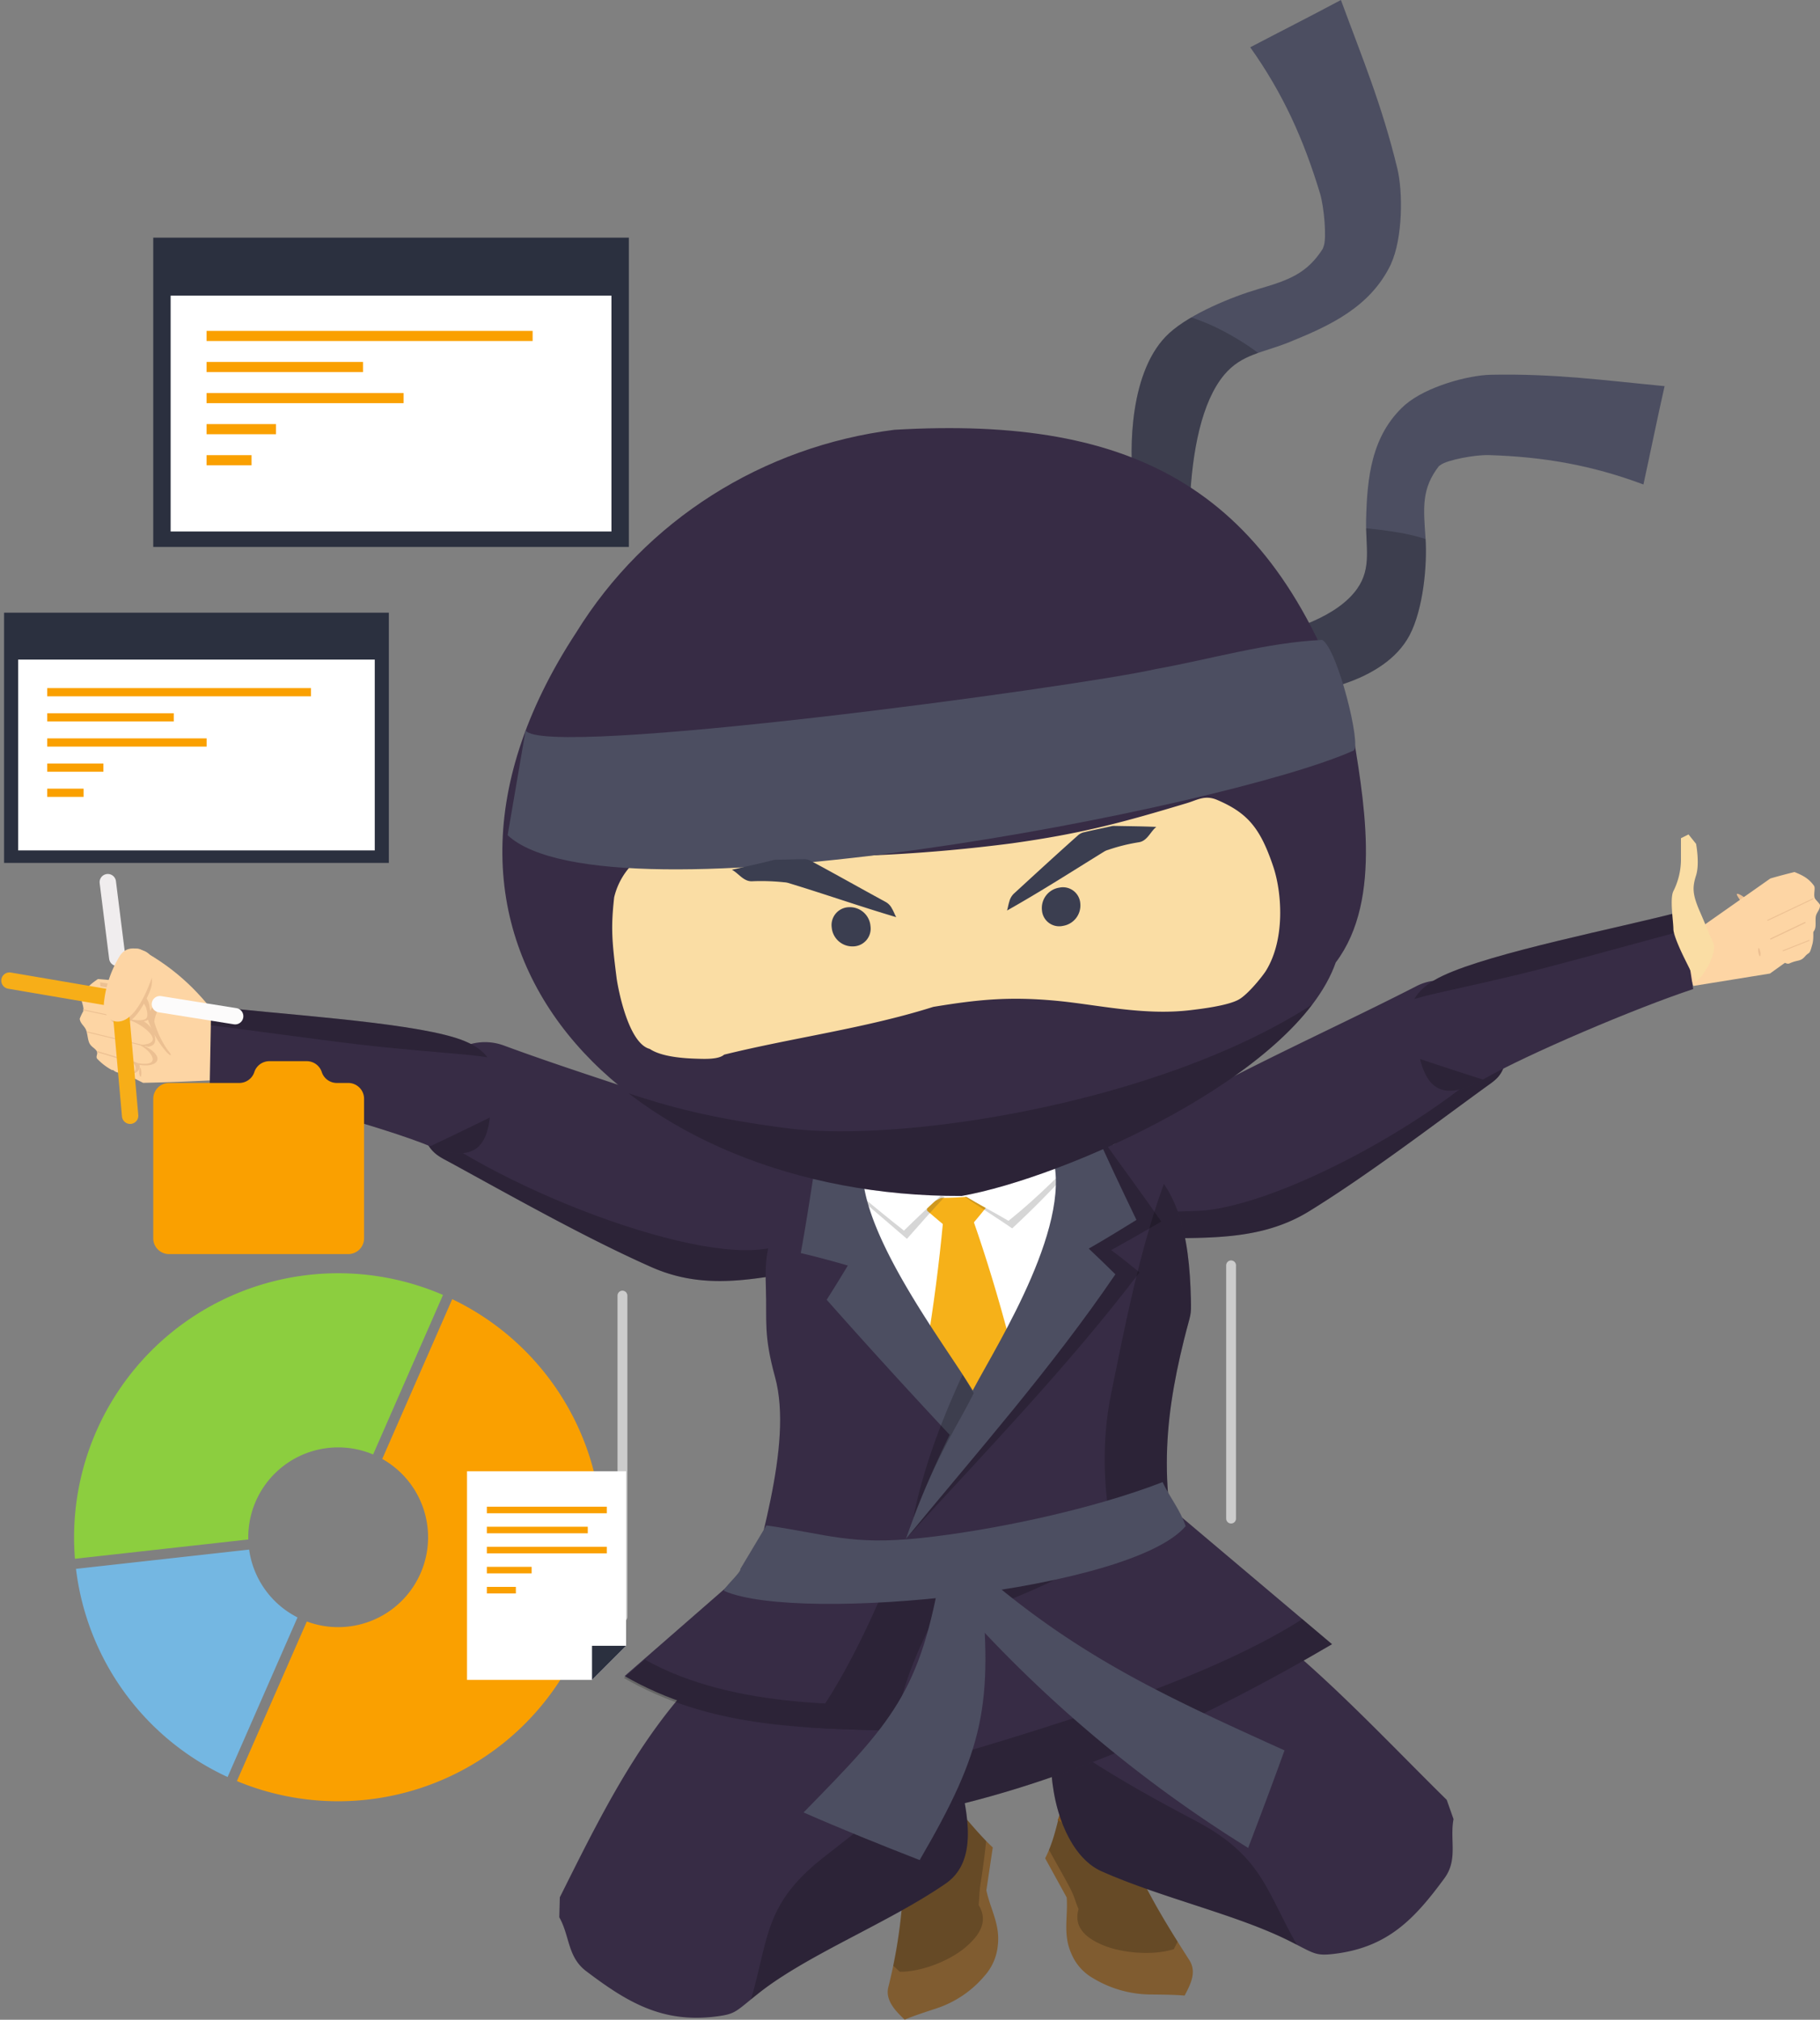 <svg xmlns="http://www.w3.org/2000/svg" xmlns:xlink="http://www.w3.org/1999/xlink" width="555.346" height="616.364" viewBox="0 0 555.346 616.364"><rect x="0" y="0" width="555.346" height="616.364" fill="#808080" stroke="none"/><defs><clipPath id="a"><path d="M742.361,359.337c-2.91,3.573-6.015,6.542-8.97,10.33-5.019-21.118-8.159-33.374-11.149-57.585-1.313-10.628-1.26-35.125,10.981-46.214,6.541-5.926,19.116-11.059,27.253-13.444,9.1-2.667,14.772-4.66,19.648-12.407.01-.017-.747,1.828.176-.623s.161-11.886-1.141-16.18c-5.027-16.571-11.278-30.453-21.276-44.528,9.244-4.845,18.458-9.492,27.672-14.43,6.553,17.788,12.474,31.892,17.219,51.44,1.7,7,1.712,21.144-1.963,29.155-.008.016-.047.136-.055.153-6.328,13.095-18.738,18.682-30.806,23.607-8.16,3.33-14.643,3.622-20,10.02C736.147,295.094,738.329,339.144,742.361,359.337Z" transform="translate(-721.683 -164.256)" fill="none"/></clipPath><clipPath id="b"><path d="M719.037,346.735c-3.064,3.513-5.486,7.125-8.692,10.75,20.908,2.427,32.737,4.1,56.473,3.9,10.42-.085,33.7-3.8,41.44-18.513,4.133-7.864,5.421-21.276,4.854-29.6-.633-9.313-1.3-15.106,4.177-22.113.011-.015-1.477,1.137.518-.3s10.3-3.067,14.628-2.936c16.7.511,31.5,3.09,47.168,8.966,2.186-10.031,4.192-19.986,6.458-30.013-18.417-1.76-33.483-3.863-53.024-3.47-7,.141-19.627,3.609-26.057,9.09-.013.012-.1.08-.115.092-10.393,9.3-11.549,22.5-11.878,34.843-.223,8.345,1.823,14.829-2.737,21.277C780.515,345.3,737.817,348.272,719.037,346.735Z" transform="translate(-710.345 -263.357)" fill="none"/></clipPath><clipPath id="c"><path d="M811.276,425.481c-32.158,16.46-68.785,31.937-98.662,52.529-7.333,5.054-10.168,7.435-9.7,15.749s11.6,9.942,20.581,9.113c17.957-1.66,37.71,2.026,55.278-8.817s36.2-25.044,53.314-37.5c3.652-2.658,5.489-3.471,6.807-8.946,2.67-11.09-2.849-19.378-15.5-23.269A15.675,15.675,0,0,0,811.276,425.481Z" transform="translate(-702.865 -423.618)" fill="none"/></clipPath><clipPath id="d"><path d="M687.274,667.535c1.3,6.046,4.292,10.422,3.472,17a16.189,16.189,0,0,1-3.942,9A32.654,32.654,0,0,1,671.932,703.6c-2.323.775-6.964,2.241-9.578,3.405-.023.01-.07.059,0,0-2.833-2.675-6-5.958-4.99-9.96a155.7,155.7,0,0,0,4.732-37.589,165.868,165.868,0,0,0,17.143-15.9c3.3,3.709,6.34,7.507,9.993,10.886" transform="translate(-657.172 -643.548)" fill="none"/></clipPath><clipPath id="e"><path d="M705.392,669.694c.436,6.178-1.246,11.239,1.494,17.308a15.4,15.4,0,0,0,6.559,7.328,34.3,34.3,0,0,0,17.626,4.963c2.484.023,7.41.055,10.3.338.025,0,.088.024,0,0,1.862-3.508,3.75-7.219,1.44-10.827-6.914-10.794-13.56-21.494-18.316-33.353a174.293,174.293,0,0,1-21.105-11.786c-1.219,4.934-2.245,9.52-4.575,14.068" transform="translate(-698.812 -643.664)" fill="none"/></clipPath><clipPath id="f"><path d="M559.383,441.055c34.948,12.9,74.581,23.259,107.85,40.219,8.165,4.163,11.052,6.122,11.572,14.529S668.694,508.15,659.5,508.838c-18.389,1.38-35.733,8.439-55.3-.232s-41.266-20.884-60.732-31.55c-4.155-2.276-6.4-2.924-8.836-8.446-4.927-11.185-1.12-20.911,11.756-27.092A16.612,16.612,0,0,1,559.383,441.055Z" transform="translate(-532.557 -439.957)" fill="none"/></clipPath><clipPath id="g"><path d="M627.6,496.237c3.35-11.052,7.345-18.316,18.339-22.914,8.4-3.513,14.59-6.084,25.076-5,23.282,2.4,39.424-10.829,63.6.267,17.883,8.209,20.751,27.448,21.217,45.905.144,5.7,0,4.15-2.086,12.524-6.559,26.389-7.9,48.354,1.358,78.065,9.657,30.989-30.518,50.1-57.925,48.169-7.588.856-2.826,1.043-13.5.014s-37.34.741-49.873-7.129c-15.936-10.007-19.216-11.866-15.051-32.823s15.935-53.885,10.189-74.865c-3.544-12.943-2.47-16.9-2.795-27.16-.2-6.252-.044-10.112,1.453-15.05C627.348,496.007,627.409,496.03,627.6,496.237Z" transform="translate(-617.102 -464.089)" fill="none"/></clipPath><clipPath id="h"><path d="M477.831,454.371c17.911,3.34,53.086,13,67.1,18.745s17.548-.541,18.435-9.244,5.559-18.742-10.495-23.769-54.917-7.228-74.595-9.662" transform="translate(-477.831 -430.441)" fill="none"/></clipPath><clipPath id="i"><path d="M674.866,278.026c-40.155,5.052-75.932,27.572-97.126,61.908-63.422,96.858,17.225,172.286,117.617,171.9,31.121-5.475,102.057-36.644,114.176-71.254,14.672-19.431,8.251-51.126,4.824-72.636C790.772,296.486,748.932,273.68,674.866,278.026Z" transform="translate(-555.239 -277.515)" fill="none"/></clipPath><clipPath id="j"><path d="M570.459,677.537c14.779-29.6,28.286-57.214,54.12-78.407,16.8-13.784,18.115-3.256,33.407.685,9.789,2.523,11.163,7.436,17.719,13.468,7.245,6.666,11.293,16.558,15.313,25.235a44.944,44.944,0,0,1,2.864,9.509c1.7,9.258,2.381,19.739-5.674,25.3-17.292,11.941-42.22,21.692-57.016,33.425-7.1,5.629-6.92,6.347-12.75,7.117-16.7,2.207-27.482-4.371-39.943-13.8-5.745-4.347-4.974-10.741-8.2-16.436" transform="translate(-570.301 -592.249)" fill="none"/></clipPath><clipPath id="k"><path d="M821.106,649.253c-21.125-20.765-44.289-46.222-68.877-61.98-15.991-10.249-16.617-.72-29.633,5.124-8.333,3.741-8.961,8.3-13.881,15.309-5.438,7.741-6.812,17.825-8.114,27.2a44.49,44.49,0,0,0,.386,10.533c1.408,10.09,6.214,21.826,14.869,25.651,18.579,8.209,41.054,13.147,57.068,21.142,7.684,3.836,7.961,4.712,13.7,4.036,16.452-1.933,24.648-10.641,33.779-23.082,4.209-5.735,1.585-11.7,2.78-18.048" transform="translate(-700.418 -582.741)" fill="none"/></clipPath><clipPath id="l"><path d="M633.1,573.686c19.817.425,39.37-2.009,58.79,2.807-9.022,17.641-19.092,33.083-21.75,53.065-29.141-.649-56.9-1.133-82.773-16.066" transform="translate(-587.367 -573.439)" fill="none"/></clipPath><clipPath id="m"><path d="M736.434,559.4c-19.285,13.2-43.24,16.829-66.139,18.728-.752,25.875-1.377,51.717.817,77.536,41.884-9.288,82.8-28.656,119.732-50.323" transform="translate(-669.597 -559.399)" fill="none"/></clipPath><clipPath id="n"><path d="M881.738,429.059c-17.307,5.7-50.879,19.965-64,27.523s-17.465,1.805-19.5-6.7-8.008-17.834,7.233-24.956,53.462-14.486,72.641-19.522" transform="translate(-795.36 -405.402)" fill="none"/></clipPath></defs><g transform="translate(-292.94 -13763)"><g transform="translate(294.178 13763)"><g transform="translate(1.647 0)"><path d="M882.626,414.887c-1.577,2.85.046,1.4.769.035a25.168,25.168,0,0,0,3.314-9.081c.268-2.233-3.42-4.853-4.623-5.121-1.494-.332,2.935,4.267,2.867,5.9A23.446,23.446,0,0,1,882.626,414.887Z" transform="translate(-354.699 -127.952)" fill="#ecc092"/><g transform="translate(342.403 0)"><g transform="translate(0 0)"><path d="M742.361,359.337c-2.91,3.573-6.015,6.542-8.97,10.33-5.019-21.118-8.159-33.374-11.149-57.585-1.313-10.628-1.26-35.125,10.981-46.214,6.541-5.926,19.116-11.059,27.253-13.444,9.1-2.667,14.772-4.66,19.648-12.407.01-.017-.747,1.828.176-.623s.161-11.886-1.141-16.18c-5.027-16.571-11.278-30.453-21.276-44.528,9.244-4.845,18.458-9.492,27.672-14.43,6.553,17.788,12.474,31.892,17.219,51.44,1.7,7,1.712,21.144-1.963,29.155-.008.016-.047.136-.055.153-6.328,13.095-18.738,18.682-30.806,23.607-8.16,3.33-14.643,3.622-20,10.02C736.147,295.094,738.329,339.144,742.361,359.337Z" transform="translate(-721.683 -164.256)" fill="#4c4e61"/></g><g transform="translate(0 0)" opacity="0.2"><g clip-path="url(#a)"><path d="M789.393,299.2c-6.023-23.719-9.858-34.811-31.2-46.237-24.258-12.988-55.1-8.692-72.933,6.47-35.438,30.128-13.245,121.65,27.228,130.966,29.764,6.85,48.407-21.839,65.674-38.416" transform="translate(-729.995 -151.819)"/></g></g></g><g transform="translate(329.325 114.317)"><path d="M719.037,346.735c-3.064,3.513-5.486,7.125-8.692,10.75,20.908,2.427,32.737,4.1,56.473,3.9,10.42-.085,33.7-3.8,41.44-18.513,4.133-7.864,5.421-21.276,4.854-29.6-.633-9.313-1.3-15.106,4.177-22.113.011-.015-1.477,1.137.518-.3s10.3-3.067,14.628-2.936c16.7.511,31.5,3.09,47.168,8.966,2.186-10.031,4.192-19.986,6.458-30.013-18.417-1.76-33.483-3.863-53.024-3.47-7,.141-19.627,3.609-26.057,9.09-.013.012-.1.08-.115.092-10.393,9.3-11.549,22.5-11.878,34.843-.223,8.345,1.823,14.829-2.737,21.277C780.515,345.3,737.817,348.272,719.037,346.735Z" transform="translate(-710.345 -263.357)" fill="#4c4e61"/><g opacity="0.2"><g clip-path="url(#b)"><path d="M784.589,369.348c17.686-5.643,48.93-29.344,47.252-47.262-1.76-18.8-34.922-16.365-39.438-18.828-17.531-9.558-58.224,8.279-62.362,11.079-24.651,16.68-59.64,46.362-48.626,74.171,10.148,25.625,76.709,4.085,93.988-2.178" transform="translate(-715.107 -257.659)"/></g></g></g><path d="M894.327,396.923c2.443-.727,4.9-1.36,7.378-1.975,2.392.971,4.3,1.887,5.941,4.17.564.784-.3,2.843.345,3.983.181.318,1.459,1.565,1.489,1.888.128,1.4-1.052,2.249-1.263,3.479s.1,2.717-.24,3.8-1.308,1.587-1.688,2.467.7,1.449.286,2.176a16.543,16.543,0,0,1-3.856,3.946c-.287-.145-.558-.279-.841-.42l-7.665,5.493q-11.688,1.895-23.378,3.78-2.109-6.646-4.228-13.289" transform="translate(-357.028 -128.836)" fill="#fdd5a4"/><g transform="translate(320.696 299.184)"><path d="M811.276,425.481c-32.158,16.46-68.785,31.937-98.662,52.529-7.333,5.054-10.168,7.435-9.7,15.749s11.6,9.942,20.581,9.113c17.957-1.66,37.71,2.026,55.278-8.817s36.2-25.044,53.314-37.5c3.652-2.658,5.489-3.471,6.807-8.946,2.67-11.09-2.849-19.378-15.5-23.269A15.675,15.675,0,0,0,811.276,425.481Z" transform="translate(-702.865 -423.618)" fill="#372c45"/><g clip-path="url(#c)"><path d="M848.132,433.223c-16.74,25.188-76.655,58.564-102.836,59.273s-26.971,2.309-48.784,3.808c6.531,8.052,9.885,16.866,15.238,25.2,28.22.782,51.392,6.227,78.363,10.723,7.016,7.391,39.956-29.116,45.261-36.132" transform="translate(-703.841 -422.144)" opacity="0.2"/></g></g><g transform="translate(267.988 546.249)"><path d="M687.274,667.535c1.3,6.046,4.292,10.422,3.472,17a16.189,16.189,0,0,1-3.942,9A32.654,32.654,0,0,1,671.932,703.6c-2.323.775-6.964,2.241-9.578,3.405-.023.01-.07.059,0,0-2.833-2.675-6-5.958-4.99-9.96a155.7,155.7,0,0,0,4.732-37.589,165.868,165.868,0,0,0,17.143-15.9c3.3,3.709,6.34,7.507,9.993,10.886" transform="translate(-657.172 -636.916)" fill="#805c30"/><g transform="translate(0 6.633)"><g clip-path="url(#d)"><path d="M679.544,641.518c3.135,2.965,6.243,5.866,9.273,9-.263,4.389-1.249,11.578-1.836,15.268s-.381,4.145-.694,7.166c2.875,4.745.731,8.839-3.89,12.83s-13.253,7.619-20.173,7.554a70.655,70.655,0,0,0-7.271-6.064c-3.653-1.029-5.546-12.822-6.754-17.842q3.322-13.913,5.524-28.03,10.806-1.983,21.584-4.12c1.812,1.391,3.658,2.736,5.475,4.119" transform="translate(-658.55 -644.51)" opacity="0.2"/></g></g><path d="M661.855,664.037c-.1-1.744-.148-3.451-.246-5.22-1.346-3.131-2.88-7-2.852-10.3s.239-4.849,2.644-7.144,5.355-4.359,8.964-3.284c4.355,1.3,6.839,5.446,10.358,8.044" transform="translate(-656.929 -637.798)" fill="#81531e"/></g><g transform="translate(316.021 543.301)"><path d="M705.392,669.694c.436,6.178-1.246,11.239,1.494,17.308a15.4,15.4,0,0,0,6.559,7.328,34.3,34.3,0,0,0,17.626,4.963c2.484.023,7.41.055,10.3.338.025,0,.088.024,0,0,1.862-3.508,3.75-7.219,1.44-10.827-6.914-10.794-13.56-21.494-18.316-33.353a174.293,174.293,0,0,1-21.105-11.786c-1.219,4.934-2.245,9.52-4.575,14.068" transform="translate(-698.812 -633.949)" fill="#805c30"/><g transform="translate(0 9.715)"><g clip-path="url(#e)"><path d="M703.126,641.454c-1.608,4.062-2.858,8.164-4.514,12.264,2.063,4.1,5.93,10.682,7.706,14.12s1.481,3.813,2.726,6.657c-1.524,5.373,1.929,8.725,7.544,11.051s14.961,3.248,21.529,1.177c1.286-2.517,2.418-4.994,3.713-7.466-.443-6-.891-11.931-1.941-18.022-5.275-8.353-10.163-16.985-14.644-25.79a198.674,198.674,0,0,1-19.975.452c-1.235,1.871-2.214,3.786-3.316,5.721" transform="translate(-698.843 -644.926)" opacity="0.2"/></g></g><path d="M725.418,660.284c-.615-1.713-1.232-3.379-1.833-5.125-.065-3.531-.419-7.744-1.659-10.893s-2.2-4.786-4.878-6.594-6.036-3.578-9.036-1.477c-3.616,2.534-4.077,7.468-5.912,11.208" transform="translate(-698.307 -635.242)" fill="#81531e"/></g><path d="M456.671,424.022c-2.549-.332-5.1-.558-7.666-.766-2.2,1.5-3.859,2.834-4.981,5.532-.385.927.885,2.983.488,4.31a17.8,17.8,0,0,0-1.074,2.284c.16,1.5,1.5,2.219,1.963,3.486s.464,2.923,1.021,4.011,1.623,1.465,2.172,2.326-.383,1.683.17,2.374a17.7,17.7,0,0,0,4.611,3.51c.253-.208.491-.4.739-.6,2.892,1.489,5.769,3.013,8.687,4.449,8.12-.179,16.227-.506,24.337-.933.49-4.928.939-9.859,1.455-14.785" transform="translate(-422.001 -124.49)" fill="#fdd5a4"/><path d="M455.171,425.277c.836-.407-2.184-3.275-1.986-5.074.353-3.221,5.2-5.913,7.432-4.689,11.066,6.069,18.521,13.483,25.409,23.428-.888,1.778-1.719,3.548-2.569,5.329C473.76,438.334,464.49,431.757,455.171,425.277Z" transform="translate(-420.506 -125.725)" fill="#fdd5a4"/><path d="M462.353,443.55c.516-.07.843.323,1.388.2,1.876-.416,2.322-1.592,1.576-4.05a7.338,7.338,0,0,0-5.255-4.478c-.842-.16-2.6-.892-3.586-1.034,1.868.12,3.346,1.881,5.286,1.844,2.681-.051,2.554-2.136,2.091-4.942a5.982,5.982,0,0,0-4.6-4.658c-3.719-.795-6.77-1.851-10.426-2.3.848,8.329,1.77,16.708,4.123,24.78a15.024,15.024,0,0,1,.577,1.689c2.332.58,2.236.915,5.391,1.258,1.425.155,3.634-2.547.115-4.193,1.575.29.127,1.373,1.726,1.632C467.018,450.324,468.63,446.564,462.353,443.55Z" transform="translate(-421.174 -124.354)" fill="#ecc092"/><path d="M460.423,442.849c1.026-.052.3.291,1.539.18,7.211-.647.106-6.028-3.246-7.241-.422-.153-2.677-.835-3.4-1.014,1.968.119,3.658.874,5.8.771s2.817-.685,1.938-3.791a7.767,7.767,0,0,0-5.2-4.516c-3.489-.547-6.648-2.067-10.081-2.133-.174,5.48.255,18.122,2,21.869s1.25,2.142,3.033,3.651,2.251.611,5.139,1.412c1.3.361,3.551-2.654-.007-4.075,2.545.171,1.591.842,4.65.867C467.709,448.871,463.751,443.988,460.423,442.849Z" transform="translate(-421.341 -124.206)" fill="#fdd5a4"/><path d="M459.632,445.953l-11.6-3.5" transform="translate(-421.295 -121.543)" fill="none" stroke="#ecc092" stroke-miterlimit="10" stroke-width="0.34"/><path d="M462.242,441.328l-16.918-4.094" transform="translate(-421.711 -122.343)" fill="none" stroke="#ecc092" stroke-miterlimit="10" stroke-width="0.277"/><path d="M460.886,434.9q-8.278-1.742-16.553-3.488" transform="translate(-421.863 -123.237)" fill="none" stroke="#ecc092" stroke-miterlimit="10" stroke-width="0.277"/><path d="M455.334,437.6c-3.19.556-4.569-2.529-4.344-4.452a24.912,24.912,0,0,1,4.383-11.073c1.505-2.306,3.882-2.337,6.443-1.39,3.073,1.136,2.865,4.363,1.843,6.845C462.066,431.395,459.048,436.948,455.334,437.6Z" transform="translate(-420.845 -124.975)" fill="#ecc092"/><path d="M467.49,444.037c2.172,2.7.261,1.493-.746.183a29.864,29.864,0,0,1-5.147-9.069c-.736-2.259,2.326-5.778,3.47-6.305,1.42-.653-1.991,5.155-1.582,6.816A27.771,27.771,0,0,0,467.49,444.037Z" transform="translate(-419.23 -123.639)" fill="#ecc092"/><path d="M459.836,448.372c-.016,1.96-.689.887-.658-.3C459.247,445.5,459.846,447.092,459.836,448.372Z" transform="translate(-419.584 -120.891)" fill="#ecc092"/><g transform="translate(124.24 318.032)"><path d="M559.383,441.055c34.948,12.9,74.581,23.259,107.85,40.219,8.165,4.163,11.052,6.122,11.572,14.529S668.694,508.15,659.5,508.838c-18.389,1.38-35.733,8.439-55.3-.232s-41.266-20.884-60.732-31.55c-4.155-2.276-6.4-2.924-8.836-8.446-4.927-11.185-1.12-20.911,11.756-27.092A16.612,16.612,0,0,1,559.383,441.055Z" transform="translate(-532.557 -439.957)" fill="#372c45"/><g clip-path="url(#f)"><path d="M524.629,454.074c20.688,22.669,88.317,50.478,114.8,46.879s26.258-2.554,48.341-4.286c-5.85,9.7-8.457,19.735-13.218,29.5-16.159,3.142-64.346,11.713-72.92,23.62-5.492,8.391-44.228-25.1-51.743-31.105" transform="translate(-533.775 -437.79)" opacity="0.2"/></g></g><g transform="translate(221.765 343.213)"><g transform="translate(0 2.656)"><path d="M627.6,496.237c3.35-11.052,7.345-18.316,18.339-22.914,8.4-3.513,14.59-6.084,25.076-5,23.282,2.4,39.424-10.829,63.6.267,17.883,8.209,20.751,27.448,21.217,45.905.144,5.7,0,4.15-2.086,12.524-6.559,26.389-7.9,48.354,1.358,78.065,9.657,30.989-30.518,50.1-57.925,48.169-7.588.856-2.826,1.043-13.5.014s-37.34.741-49.873-7.129c-15.936-10.007-19.216-11.866-15.051-32.823s15.935-53.885,10.189-74.865c-3.544-12.943-2.47-16.9-2.795-27.16-.2-6.252-.044-10.112,1.453-15.05C627.348,496.007,627.409,496.03,627.6,496.237Z" transform="translate(-617.102 -464.089)" fill="#372c45"/><g opacity="0.2"><g clip-path="url(#g)"><path d="M744.406,455.7c-15.648,25.642-22.076,60.9-27.911,89.294s1.7,65.258,20.675,82.338,23.16,4.451,41.069,14.7c7.807-17.047,14.876-33.519,23.251-50-18.634-37.733-28.216-81.253-43.3-122" transform="translate(-602.138 -465.377)"/></g></g></g><g transform="translate(19.693)"><path d="M687.572,467.666c11.449-2.939,20.038-3.415,31.4-4.182,3.681,13.417,4.832,17.219-2.186,31.8s-20.766,35.045-30.807,49.846c-8.815-8.567-17.626-13.333-24.824-24.518s-20.5-29.414-15.168-44.386S676.125,470.606,687.572,467.666Z" transform="translate(-632.55 -461.526)" fill="#fff"/><path d="M680.76,480.8c1.274.6,2.653,1.015,3.922,1.592.78.354.857,1.112.81,1.869-1.7,2.218-3.56,4.292-5.311,6.462l-5.466.412c-2.4-1.962-4.728-3.988-7.1-5.994-.1-.648-.187-1.436.416-1.855,1.2-.831,2.545-1.355,3.8-2.082C674.816,481.213,677.784,481.033,680.76,480.8Z" transform="translate(-629.05 -458.867)" fill="#f6b119"/><path d="M677.582,483.7c4.776,3.26,9.677,6.317,14.442,9.589a297.557,297.557,0,0,0,23.934-24.97c-.386-1.87-.794-3.735-1.192-5.6C702.767,470.806,691.2,478.58,677.582,483.7Z" transform="translate(-627.509 -461.644)" fill="#333" opacity="0.2"/><path d="M677.282,482.6c-3.928,4.185-7.7,8.52-11.508,12.811-8.769-7.559-17.6-15.057-26.394-22.59,1.25-1.06,2.539-2.072,3.8-3.117C654.42,474.286,665.573,479.346,677.282,482.6Z" transform="translate(-633.375 -460.571)" fill="#333" opacity="0.2"/><path d="M681.654,487.022c4.194,11.941,7.786,24.048,11.047,36.275-3.923,6.209-8.011,12.307-12.067,18.43q-6.631-7.8-13.164-15.69,3.175-19.108,4.991-38.363C675.526,487.479,678.59,487.241,681.654,487.022Z" transform="translate(-629.062 -457.912)" fill="#f6b119"/><path d="M677.576,483.464c4.374,2.66,8.91,5.006,13.32,7.6,9.04-7.237,17.007-15.337,24.979-23.713-.191-1.716-.413-3.428-.623-5.142C703.113,470.422,691.367,478.273,677.576,483.464Z" transform="translate(-627.51 -461.723)" fill="#fff"/><path d="M677.241,481.305c-4.122,3.815-8.237,7.651-12.236,11.594-8.976-7.078-17.676-14.488-26.583-21.652,1.685-.546,3.388-1.024,5.086-1.528C654.665,473.8,665.708,478.387,677.241,481.305Z" transform="translate(-633.522 -460.569)" fill="#fff"/><path d="M661.992,588.165c6.141-17.487,13.094-32.166,22.272-48.755s32.314-55.062,19.91-73.486c4.942-1.445,9.784-2.681,14.663-4.137,4.274,9.8,8.872,19.43,13.5,29.067-4.815,2.982-9.633,5.95-14.555,8.754,2.755,2.572,5.445,5.2,8.128,7.845C706.526,535.913,683.878,561.6,661.992,588.165Z" transform="translate(-629.903 -461.787)" fill="#4c4e61"/><path d="M662.024,588.114c21.835-26.493,44.516-52.228,63.874-80.658-2.677-2.652-5.372-5.274-8.124-7.849,4.922-2.8,9.74-5.772,14.555-8.754-4.625-9.635-9.221-19.269-13.5-29.064,6.881,9.958,14.191,19.6,21.076,29.561q-7.581,4.449-15.288,8.714c2.966,2.162,5.792,4.491,8.642,6.8C711.385,535.642,686.344,561.46,662.024,588.114Z" transform="translate(-629.898 -461.787)" opacity="0.2"/><path d="M689.941,547.5c-1.4-2.463-3.855-6.5-5.22-8.632-10.123-15.85-36.783-51.669-30.846-70.073-4.82-.337-9.689-.715-14.532-.832-1.645,10.7-3.229,21.41-5.169,32.057,4.829,1.136,9.587,2.42,14.354,3.8q-3.147,5.272-6.448,10.449,19.852,22.423,40.4,44.257A50.46,50.46,0,0,0,689.941,547.5Z" transform="translate(-634.174 -460.839)" fill="#4c4e61"/><path d="M682.382,533.548c-1.175-1.8-2.247-3.782-3.418-5.628-6.476,14.108-11.944,28.379-15,43.563a217.015,217.015,0,0,1,10.03-22.3C677.254,542.948,679.476,539.363,682.382,533.548Z" transform="translate(-629.6 -451.633)" opacity="0.2"/></g></g><path d="M610.058,340.13" transform="translate(-396.418 -137.253)" fill="#372c45"/><g transform="translate(61.111 307.055)"><path d="M477.831,454.371c17.911,3.34,53.086,13,67.1,18.745s17.548-.541,18.435-9.244,5.559-18.742-10.495-23.769-54.917-7.228-74.595-9.662" transform="translate(-477.831 -430.441)" fill="#372c45"/><g clip-path="url(#h)"><path d="M541.335,477.638c8.2-3.739,16.286-7.677,24.365-11.651,4.183-5.131,7.7-10.49,11.808-15.84-8.5-.813-10.781-2.026-20.559-2.912s-20.219-1.65-33.207-3.191-32.513-4.332-48.322-6.246c9.767-5.2-20.652-13.623.867-18.931s87.19,3.192,117.648,1.753c1.527,14.681-.889,29.286-.759,43.944-15.692,9.079-31.293,17.808-47.6,25.659Q543.461,483.931,541.335,477.638Z" transform="translate(-479.279 -432.489)" opacity="0.2"/></g></g><path d="M615.035,362.455" transform="translate(-395.654 -133.825)" fill="#372c45"/><g transform="translate(150.404 130.648)"><path d="M674.866,278.026c-40.155,5.052-75.932,27.572-97.126,61.908-63.422,96.858,17.225,172.286,117.617,171.9,31.121-5.475,102.057-36.644,114.176-71.254,14.672-19.431,8.251-51.126,4.824-72.636C790.772,296.486,748.932,273.68,674.866,278.026Z" transform="translate(-555.239 -277.515)" fill="#372c45"/><g opacity="0.2"><g clip-path="url(#i)"><path d="M548.243,449.051c41.534,10.866,49.6,20.04,96.275,25.919s172.978-17.9,194.053-76.421.479,71.252-2.242,77.888Q784.74,509.3,731.9,540.351c-45.294.287-89.3,4.155-133.134,6.563-17.854-23.762-35.606-47.8-55.361-70.05" transform="translate(-557.057 -261.253)"/></g></g></g><path d="M631.047,393.2a492.074,492.074,0,0,0,75.08-3.974c21.9-3.056,34.232-6.49,53.584-12.3,3.112-.934,5.457-2.557,9.185-.961,9.348,4,13.189,8.653,17.128,20.393,2.568,7.656,3.737,21.966-2.211,31.684-.949,1.552-5.483,7.257-8.334,8.841-3.467,1.925-11.835,2.882-14.509,3.21-14.52,1.782-28.676-1.674-41.193-2.839-14.51-1.351-24.063-.348-37.511,1.865-20.721,6.551-42.763,9.384-63.814,14.578-1.712,1.5-5.716,1.328-8.757,1.23s-10.264-.478-13.928-2.973c-6.766-1.737-9.849-19.4-10.134-21.66-1.427-11.33-1.775-15.223-.744-24.583a21.6,21.6,0,0,1,10.571-13.952c3.488-.318,6.985-.526,10.48-.76" transform="translate(-400.374 -131.854)" fill="#fadda4"/><path d="M562.115,361.139c5.124,8.829,168.091-13.181,192.335-18.707,16.7-3,33.879-8.108,50.757-8.888,4.677,2.745,12.094,32.624,9.537,33.772-39.035,17.516-227.49,54.209-258.11,25.828" transform="translate(-404.621 -138.264)" fill="#4c4e61"/><path d="M709.674,403.9a6.31,6.31,0,0,1-5.285,6.857,5.275,5.275,0,0,1-6.415-4.815,6.279,6.279,0,0,1,5.273-6.846A5.3,5.3,0,0,1,709.674,403.9Z" transform="translate(-382.925 -128.212)" fill="#3b3e50"/><path d="M654.194,410.017a5.432,5.432,0,0,1-5.328,6.2,6.333,6.333,0,0,1-6.5-5.764,5.445,5.445,0,0,1,5.342-6.2A6.284,6.284,0,0,1,654.194,410.017Z" transform="translate(-391.463 -127.407)" fill="#3b3e50"/><path d="M688.736,408.567c10.076-5.669,19.893-11.968,29.694-18.024a4.7,4.7,0,0,1,1.134-.475,55.188,55.188,0,0,1,9.4-2.335c2.6-.391,3.558-3.327,5.324-4.681-4.254-.188-8.482-.217-12.677-.3a3.587,3.587,0,0,0-1.094.106c-2.631.6-5.485,1.14-8.079,1.783a4.1,4.1,0,0,0-2.207,1.121c-6.373,5.672-12.976,11.745-19.241,17.5a4.987,4.987,0,0,0-1.541,2.529C689.113,406.809,689.038,407.59,688.736,408.567Z" transform="translate(-384.338 -130.708)" fill="#3b3e50"/><path d="M666.094,409.237c-11.062-3.271-21.971-7.107-32.974-10.442a5.375,5.375,0,0,0-1.218-.2,66.631,66.631,0,0,0-9.751-.313c-2.65.148-4.206-2.51-6.209-3.5,4.18-.966,8.341-1.854,12.436-2.912a3.665,3.665,0,0,1,1.1-.151c2.717-.03,5.648-.162,8.337-.142a4.117,4.117,0,0,1,2.407.586c7.448,4,15.166,8.366,22.566,12.39a4.691,4.691,0,0,1,2.035,2.12C665.365,407.582,665.6,408.349,666.094,409.237Z" transform="translate(-395.515 -129.354)" fill="#3b3e50"/><g transform="translate(167.779 493.707)"><path d="M570.459,677.537c14.779-29.6,28.286-57.214,54.12-78.407,16.8-13.784,18.115-3.256,33.407.685,9.789,2.523,11.163,7.436,17.719,13.468,7.245,6.666,11.293,16.558,15.313,25.235a44.944,44.944,0,0,1,2.864,9.509c1.7,9.258,2.381,19.739-5.674,25.3-17.292,11.941-42.22,21.692-57.016,33.425-7.1,5.629-6.92,6.347-12.75,7.117-16.7,2.207-27.482-4.371-39.943-13.8-5.745-4.347-4.974-10.741-8.2-16.436" transform="translate(-570.301 -592.249)" fill="#372c45"/><g opacity="0.2"><g clip-path="url(#j)"><path d="M619.841,709.94c7.117-21.246,3.9-32.214,23.289-47.5s39.789-30.02,54.563-50.254c.969,21.3,3.7,49.062,3.031,68.986s-8.624,38.019-21.494,47-47.789-11.025-58.192-10.607" transform="translate(-562.695 -589.188)"/></g></g></g><g transform="translate(317.874 482.739)"><path d="M821.106,649.253c-21.125-20.765-44.289-46.222-68.877-61.98-15.991-10.249-16.617-.72-29.633,5.124-8.333,3.741-8.961,8.3-13.881,15.309-5.438,7.741-6.812,17.825-8.114,27.2a44.49,44.49,0,0,0,.386,10.533c1.408,10.09,6.214,21.826,14.869,25.651,18.579,8.209,41.054,13.147,57.068,21.142,7.684,3.836,7.961,4.712,13.7,4.036,16.452-1.933,24.648-10.641,33.779-23.082,4.209-5.735,1.585-11.7,2.78-18.048" transform="translate(-700.418 -582.741)" fill="#372c45"/><g opacity="0.2"><g clip-path="url(#k)"><path d="M780.445,693.674c-11.893-19.25-11.479-30.448-33.566-42.058s-45.619-25.164-63.659-43.453c4.2,22.923,11.992,53.625,18.23,74.207s18.2,34.888,34.445,40.461,32.531-16.68,45.188-21.383" transform="translate(-703.059 -578.838)"/></g></g></g><g transform="translate(187.465 471.451)"><path d="M633.219,573.169c19.839.5,39.371-1.987,58.83,2.771-9.1,17.61-19.293,33.064-22,53.047-29.1-.634-56.613-1.136-82.466-16" transform="translate(-587.334 -572.956)" fill="#372c45"/><g transform="translate(0 0.558)" opacity="0.2"><g clip-path="url(#l)"><path d="M617.513,574.2c21.485,13.22,49.039,7.038,73.04,11.34s35.071,6.784,11.546-17.267c-23.934-8.353-53.349,1.065-78.324.817C621.667,570.78,619.8,572.794,617.513,574.2Z" transform="translate(-582.738 -574.764)"/><path d="M670.51,575.8a25,25,0,0,0-6.14.127c-6.657,17.526-20.5,47.57-32.726,58.048s34.212.126,35.957,2.451c3.362-19.572,10.5-33.291,19.878-50.234-.7-2.442-1.144-4.906-2-7.35A65.966,65.966,0,0,0,670.51,575.8Z" transform="translate(-580.883 -573.096)"/><path d="M585.779,597.453c24.483,20.032,62.628,21.036,90.238,20.339s1.517,3.457,6.477,10.185c-22.1,8.409-71.222,5.2-87.5-.587s-15.982-17.27-19.512-23.935S585.322,602.216,585.779,597.453Z" transform="translate(-589.283 -569.752)"/></g></g></g><g transform="translate(282.321 455.813)"><path d="M736.434,559.4c-19.285,13.2-43.24,16.829-66.139,18.728-.752,25.875-1.377,51.717.817,77.536,41.884-9.288,82.8-28.656,119.732-50.323" transform="translate(-669.597 -559.399)" fill="#372c45"/><g clip-path="url(#m)"><path d="M729.448,558.36c7.233-2.967,13.968-6.832,20.861-10.5-3.448,6.564-6.225,13.461-9.727,19.974-18.429,15.995-46.582,27.786-69.076,33.942s-13,28.827-10.483,44.51c39.053-11.627,105.654-29.846,134.816-54.572s14.912,1.485,10.775,13.692c-19.854,14.267-33.5,13.8-56.313,26.649s-42.568,34.25-70.335,32.591-17.625-15.329-32.851-29.154c5.087-11.987,7.245-26.883,11.539-38.271s10.443-18,15.994-28.153" transform="translate(-673.049 -561.171)" opacity="0.2"/></g></g><path d="M618.864,582.826c.43.933-5.808,6.359-4.9,6.752,23.209,10.074,124.131-.134,140.768-19.8-1.661-4.974-4.791-8.657-7.032-13.433-21.766,8.454-52.576,14.847-73.868,17.077s-27.984-1.11-47.03-3.862" transform="translate(-395.833 -104.056)" fill="#4c4e61"/><g transform="translate(242.312 476.373)"><path d="M677.108,578.5c-6.455,38.961-15.281,47.936-42.194,75.448,11.692,5.125,23.533,9.893,35.425,14.533,19.589-33.643,22.5-47.181,18.534-86.145C685.471,579.2,681.6,575.113,677.108,578.5Z" transform="translate(-634.914 -577.223)" fill="#4c4e61"/><path d="M667.6,579.164a400.825,400.825,0,0,0,97.957,85.545c3.772-9.9,7.5-19.806,11.091-29.768-37.776-17.1-64.479-29.316-96.021-57.293C676.272,578.051,671.929,578.521,667.6,579.164Z" transform="translate(-629.895 -577.158)" fill="#4c4e61"/></g><path d="M424.854,423.675l33.662,5.738,3.159,35.5" transform="translate(-424.854 -124.425)" fill="none" stroke="#f7ae18" stroke-linecap="round" stroke-linejoin="round" stroke-width="5"/><line x2="2.892" y2="23.102" transform="translate(30.01 269.203)" fill="none" stroke="#f0edee" stroke-linecap="round" stroke-linejoin="round" stroke-width="5"/><line x2="22.96" y2="3.668" transform="translate(45.908 306.448)" fill="none" stroke="#fcfbfb" stroke-linecap="round" stroke-linejoin="round" stroke-width="5"/><path d="M454.883,437.4c-3.766.686-5.222-3.138-5.048-5.446a33.7,33.7,0,0,1,4.607-14.092c1.67-2.99,4.378-3.22,7.538-2,3.8,1.465,3.374,5.826,2.26,8.866C462.55,429.334,459.3,436.593,454.883,437.4Z" transform="translate(-421.021 -125.732)" fill="#fdd5a4"/><line y2="98.051" transform="translate(187.042 395.368)" fill="none" stroke="#ccc" stroke-linecap="round" stroke-linejoin="round" stroke-width="3"/><path d="M748,499" transform="translate(-375.239 -112.86)" fill="#3b3e50"/><line y1="77.287" transform="translate(372.761 386.14)" fill="none" stroke="#ccc" stroke-linecap="round" stroke-linejoin="round" stroke-width="3"/><path d="M451,193" transform="translate(-420.84 -159.843)" fill="none" stroke="#ccc" stroke-linecap="round" stroke-linejoin="round" stroke-width="3"/><path d="M892.678,414.706c-1,.123-.255.314-1.469.419-7.04.609-1.457-5.316,1.8-7.091.411-.223,2.464-1.2,3.149-1.487-1.873.426-3.483,1.419-5.535,1.663s-2.908.022-2.631-3.108a7.1,7.1,0,0,1,4.259-4.958c3.26-1.043,6.165-3,9.469-3.606,1.211,4.885,3.2,16.443,2.208,20.121s-.837,2.155-2.279,3.809-2.158.945-4.748,2.131c-1.169.534-4.092-1.651-.809-3.681-2.413.572-1.451,1.036-4.375,1.558C886.821,421.354,889.44,416.44,892.678,414.706Z" transform="translate(-353.772 -128.592)" fill="#fdd5a4"/><path d="M890.624,413.384l10.719-5.11" transform="translate(-353.341 -126.79)" fill="none" stroke="#ecc092" stroke-miterlimit="10" stroke-width="0.34"/><path d="M889.857,408.65,903.865,402" transform="translate(-353.458 -127.753)" fill="none" stroke="#ecc092" stroke-miterlimit="10" stroke-width="0.277"/><path d="M893.933,416.237,902.085,413" transform="translate(-352.833 -126.064)" fill="none" stroke="#ecc092" stroke-miterlimit="10" stroke-width="0.277"/><path d="M887.514,416.6c.39,1.782.847.7.589-.37C887.547,413.908,887.26,415.433,887.514,416.6Z" transform="translate(-353.832 -125.755)" fill="#ecc092"/><g transform="translate(427.393 278.171)"><path d="M881.738,429.059c-17.307,5.7-50.879,19.965-64,27.523s-17.465,1.805-19.5-6.7-8.008-17.834,7.233-24.956,53.462-14.486,72.641-19.522" transform="translate(-795.36 -405.402)" fill="#372c45"/><g clip-path="url(#n)"><path d="M827.328,460.251c-8.624-2.612-17.164-5.437-25.7-8.3-4.831-4.528-9.026-9.373-13.815-14.125,8.314-1.939,10.414-3.446,19.987-5.627s19.819-4.33,32.485-7.59,31.645-8.627,47.057-12.634c-10.373-3.85,18.651-16.255-3.383-18.646s-85.986,14.788-116.365,17.424c.444,14.753,4.786,28.905,6.611,43.45,16.762,6.906,33.389,13.477,50.592,19.084Q826.059,466.771,827.328,460.251Z" transform="translate(-799.623 -407.29)" opacity="0.2"/></g></g><path d="M869,419.2" transform="translate(-356.661 -125.112)" fill="#fadda4"/><path d="M868.529,423s-3.461-6.853-3.461-9.16-1.154-9.228,0-11.535a21.73,21.73,0,0,0,2.307-9.228v-6.921L869.682,385l2.307,2.884s1.154,5.978,0,9.622-1.154,5.725,1.154,11.029,2.884,7.034,4.037,9.341-1.442,7.21-1.442,7.21l-2.019,3.172-1.73,1.73" transform="translate(-357.343 -130.363)" fill="#fadda4"/></g><g transform="translate(21.358 388.528)"><g transform="translate(0.591 84.358)"><path d="M137.046,323.894A27.409,27.409,0,0,1,122.282,303.2l-52.83,5.875A80.529,80.529,0,0,0,115.713,372.6Z" transform="translate(-69.452 -303.203)" fill="#74b7e2"/></g><g transform="translate(49.689 7.931)"><path d="M138.516,313.491A27.427,27.427,0,0,1,115.5,363.1L94.164,411.8a80.567,80.567,0,0,0,65.708-147.065Z" transform="translate(-94.164 -264.736)" fill="#faa000"/></g><path d="M122.323,342.013a27.427,27.427,0,0,1,38.086-25.942l21.325-48.683A80.59,80.59,0,0,0,69.428,347.9Z" transform="translate(-69.155 -260.745)" fill="#8cce3f"/></g><g transform="translate(0 72.521)"><g transform="translate(0 114.448)"><path d="M0,0H117.409V76.363H0Z" fill="#2b303f"/><rect width="108.818" height="58.227" transform="translate(4.295 14.318)" fill="#fff"/><g transform="translate(13.163 23.018)"><rect width="80.495" height="2.505" fill="#faa000"/><rect width="38.621" height="2.505" transform="translate(0 7.671)" fill="#faa000"/><rect width="48.644" height="2.505" transform="translate(0 15.343)" fill="#faa000"/><rect width="17.144" height="2.505" transform="translate(0 23.014)" fill="#faa000"/><rect width="11.102" height="2.505" transform="translate(0 30.686)" fill="#faa000"/></g></g><g transform="translate(45.521 0)"><path d="M0,0H145.122V94.388H0Z" fill="#2b303f"/><rect width="134.504" height="71.971" transform="translate(5.309 17.698)" fill="#fff"/><g transform="translate(16.27 28.451)"><rect width="99.495" height="3.096" fill="#faa000"/><rect width="47.738" height="3.096" transform="translate(0 9.482)" fill="#faa000"/><rect width="60.126" height="3.096" transform="translate(0 18.965)" fill="#faa000"/><rect width="21.191" height="3.096" transform="translate(0 28.447)" fill="#faa000"/><rect width="13.723" height="3.096" transform="translate(0 37.929)" fill="#faa000"/></g></g><g transform="translate(45.521 251.316)"><path d="M431.779,337.867v42.576a4.8,4.8,0,0,1-4.1,4.756,3.708,3.708,0,0,1-.721.061H372.265a4.816,4.816,0,0,1-4.817-4.817V337.867a4.607,4.607,0,0,1,.491-2.1,4.8,4.8,0,0,1,4.327-2.731H393.7a4.861,4.861,0,0,0,2.839-.92,4.722,4.722,0,0,0,1.748-2.394,4.828,4.828,0,0,1,4.587-3.33h11.415a4.813,4.813,0,0,1,4.587,3.33,4.819,4.819,0,0,0,4.587,3.314h3.5A4.83,4.83,0,0,1,431.779,337.867Z" transform="translate(-367.448 -326.391)" fill="#faa000"/></g><g transform="translate(141.261 376.471)"><path d="M333.7,289.67v53.248l-10.4,10.4H285.15V289.67Z" transform="translate(-285.15 -289.67)" fill="#fff"/><g transform="translate(38.148 53.248)"><path d="M322.911,327.86h-10.4v10.4Z" transform="translate(-312.51 -327.86)" fill="#2b303f"/></g><g transform="translate(6.054 10.802)"><rect width="36.608" height="1.998" fill="#faa000"/><rect width="30.797" height="1.997" transform="translate(0 6.117)" fill="#faa000"/><rect width="36.608" height="1.997" transform="translate(0 12.235)" fill="#faa000"/><rect width="13.671" height="1.997" transform="translate(0 18.352)" fill="#faa000"/><rect width="8.853" height="1.998" transform="translate(0 24.469)" fill="#faa000"/></g></g></g></g></g></svg>